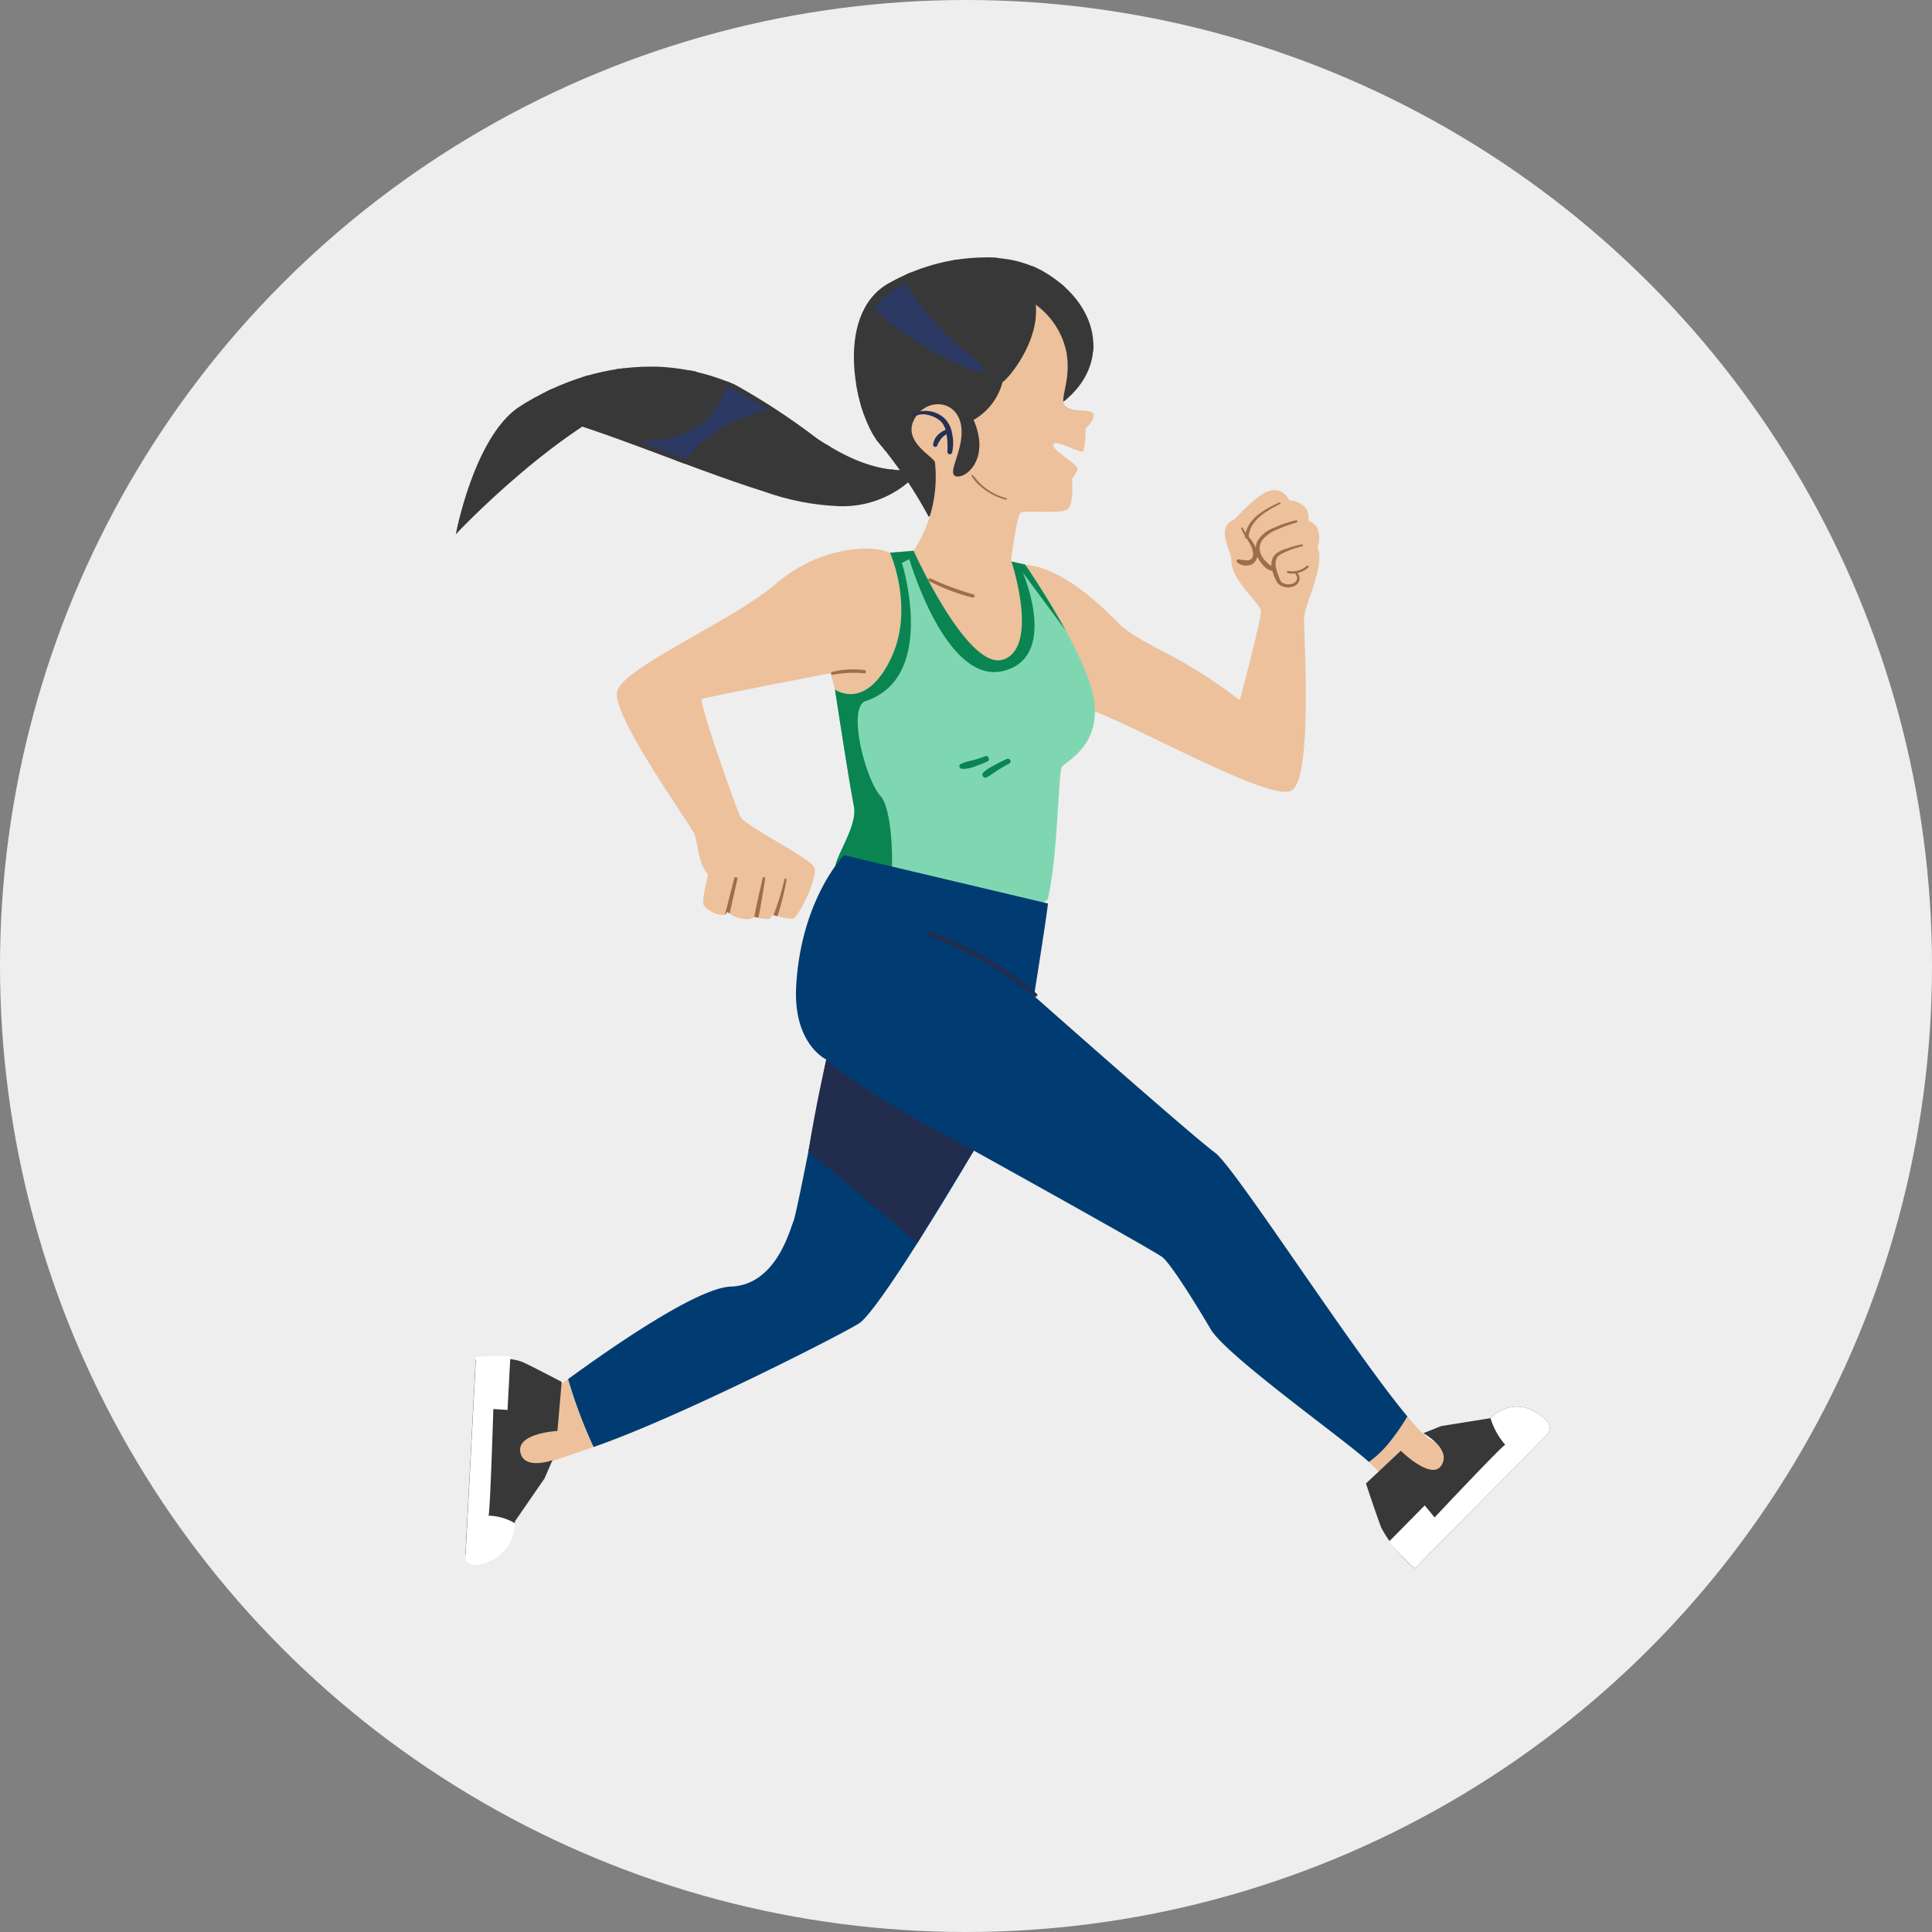 <svg xmlns="http://www.w3.org/2000/svg" xmlns:xlink="http://www.w3.org/1999/xlink" width="160" height="160" viewBox="0 0 160 160">
  <rect x="0" y="0" width="160" height="160" fill="#808080" stroke="none"/>
  <defs>
    <clipPath id="clip-path">
      <rect id="Rectangle_5036" data-name="Rectangle 5036" width="90.594" height="110.231" fill="none"/>
    </clipPath>
    <clipPath id="clip-path-2">
      <path id="Path_15178" data-name="Path 15178" d="M158.668,67.491l1.993,4.4.46,3.04-.46,4.307-5.5,1.435-1.052-1.846-.362-1.359s-10.366,1.99-10.661,2.137,2.8,8.982,3.2,9.756,5.779,3.387,6.11,4.2-1.325,4.2-1.8,4.255a6.249,6.249,0,0,1-1.646-.334c-.136.216-.265.351-.379.351a5.04,5.04,0,0,1-1.1-.183,1.161,1.161,0,0,1-.852.166,2.291,2.291,0,0,1-1.42-.578c-.087.141-.181.243-.274.262a2.194,2.194,0,0,1-1.693-.81c-.221-.479.439-2.512.333-2.582-.81-.915-.808-2.6-1.09-3.309s-6.9-9.857-6.407-11.828,9.575-5.844,13.1-8.871a11.819,11.819,0,0,1,7.454-2.957,5.234,5.234,0,0,1,2.05.352" transform="translate(-136.042 -67.139)" fill="none"/>
    </clipPath>
    <clipPath id="clip-path-3">
      <path id="Path_15189" data-name="Path 15189" d="M156.394,29.455A56.109,56.109,0,0,1,163,33.8c2.193,1.468,4.687,2.709,7.326,2.653l.363.927a8.431,8.431,0,0,1-5.83,2.059,20.85,20.85,0,0,1-6.193-1.207c-6.845-2.167-13.469-5.231-20.4-6.952a21.848,21.848,0,0,1,5.608-2.612,18.9,18.9,0,0,1,5.366-.786,16.486,16.486,0,0,1,7.154,1.573" transform="translate(-138.266 -27.882)" fill="#383838"/>
    </clipPath>
    <clipPath id="clip-path-4">
      <path id="Path_15200" data-name="Path 15200" d="M113.964,5.311c4.878,2.661,5.987,7.76,1.885,10.975-2.106,1.109-11.071,9.585-11.071,9.585a37.124,37.124,0,0,0-4.117-6.148c-1.884-2-3.991-10.642.776-13.3A16.333,16.333,0,0,1,109.3,4.3a9.915,9.915,0,0,1,4.66,1.014" transform="translate(-98.531 -4.297)" fill="#383838"/>
    </clipPath>
    <clipPath id="clip-path-5">
      <rect id="Rectangle_5038" data-name="Rectangle 5038" width="9.101" height="7.281" fill="none"/>
    </clipPath>
    <clipPath id="clip-path-6">
      <rect id="Rectangle_5039" data-name="Rectangle 5039" width="10.645" height="6.02" fill="none"/>
    </clipPath>
  </defs>
  <g id="Group_10703" data-name="Group 10703" transform="translate(37.748 19.668)">
    <circle id="Ellipse_217" data-name="Ellipse 217" cx="80" cy="80" r="80" transform="translate(-37.748 -19.668)" fill="#eee"/>
    <g id="Group_10685" data-name="Group 10685">
      <g id="Group_10684" data-name="Group 10684" clip-path="url(#clip-path)">
        <path id="Path_15167" data-name="Path 15167" d="M58.382,65.747c2.37,1.94,4.745,2.29,9.845,6.168C68.3,71.844,69.989,65.29,70,64.6S67.437,62,67.537,60.213c-.091-.749-1.292-2.646.244-3.242.267-.184,2.2-2.617,3.483-2.432a1.4,1.4,0,0,1,1.07.84A2.077,2.077,0,0,1,73.6,55.9a1.416,1.416,0,0,1,.316,1.181,1.179,1.179,0,0,1,.782.7,2.35,2.35,0,0,1-.018,1.522,1.807,1.807,0,0,1,.15.7c.056,1.708-1.222,4.04-1.263,5.169s.753,13.009-1,14.222-15.226-6.693-17.9-7.027L49.749,60.7c2.24-.128,5.041,1.309,8.632,5.044" transform="translate(-3.316 -33.614)" fill="#ecc19c"/>
        <path id="Path_15168" data-name="Path 15168" d="M61.057,57.33c-1.1.568-2.495,1.321-2.6,2.716-.015.2-.33.2-.307,0,.181-1.509,1.606-2.262,2.842-2.836.079-.036.147.077.068.118" transform="translate(7.2 -35.263)" fill="#9e6e49"/>
        <path id="Path_15169" data-name="Path 15169" d="M57.839,61.237a10,10,0,0,0-1.6.572,3.108,3.108,0,0,0-1.222.844,1.187,1.187,0,0,0-.113,1.276,2.034,2.034,0,0,0,.384.529c.165.167.412.419.659.425a.176.176,0,0,1,0,.352c-.542.05-1.033-.553-1.271-.978a1.576,1.576,0,0,1-.092-1.478A2.551,2.551,0,0,1,55.9,61.693a10.133,10.133,0,0,1,1.889-.642.1.1,0,0,1,.051.186" transform="translate(11.803 -37.632)" fill="#9e6e49"/>
        <path id="Path_15170" data-name="Path 15170" d="M55.816,66.411a7.769,7.769,0,0,0-1.076.34c-.183.073-.364.153-.54.244a1.49,1.49,0,0,0-.435.288,1.193,1.193,0,0,0-.113.988,6.107,6.107,0,0,0,.383,1.05c.067.166-.194.261-.281.117a3.542,3.542,0,0,1-.452-1.155,1.388,1.388,0,0,1,.182-1.118,2.308,2.308,0,0,1,1.015-.55,7.7,7.7,0,0,1,1.275-.357c.1-.019.143.129.042.153" transform="translate(14.29 -40.843)" fill="#9e6e49"/>
        <path id="Path_15171" data-name="Path 15171" d="M53.821,71a1.968,1.968,0,0,1-1.691.479c-.122-.023-.072-.211.05-.187a1.769,1.769,0,0,0,1.514-.422c.087-.078.215.049.128.129" transform="translate(16.777 -43.674)" fill="#9e6e49"/>
        <path id="Path_15172" data-name="Path 15172" d="M55.767,72.378a.667.667,0,0,1-.092.988,1.2,1.2,0,0,1-1.2.1A.814.814,0,0,1,54.013,73c-.044-.12.135-.182.2-.083a1.009,1.009,0,0,0,1.019.383.607.607,0,0,0,.459-.311.418.418,0,0,0-.06-.474c-.089-.088.045-.219.137-.136" transform="translate(13.932 -44.6)" fill="#9e6e49"/>
        <path id="Path_15173" data-name="Path 15173" d="M63.658,62.643c.32.639.92,1.1,1.139,1.8a.989.989,0,0,1-.3,1.176,1.158,1.158,0,0,1-1.308-.122.149.149,0,0,1,.143-.247,4.957,4.957,0,0,0,.567.076.667.667,0,0,0,.495-.122.685.685,0,0,0,.11-.5,1.711,1.711,0,0,0-.167-.578c-.233-.494-.612-.915-.8-1.431-.026-.072.091-.121.125-.052" transform="translate(1.512 -38.595)" fill="#9e6e49"/>
      </g>
    </g>
    <g id="Group_10687" data-name="Group 10687" transform="translate(13.336 25.751)">
      <g id="Group_10686" data-name="Group 10686" clip-path="url(#clip-path-2)">
        <path id="Path_15174" data-name="Path 15174" d="M142.475,90.8c-.282-.7-6.9-9.857-6.407-11.828s9.575-5.844,13.1-8.871,7.745-3.379,9.5-2.6l1.992,4.4.46,3.04-.46,4.307-5.5,1.436-1.052-1.846-.362-1.359s-10.366,1.991-10.661,2.138,2.8,8.982,3.2,9.755,5.78,3.387,6.111,4.2-1.325,4.2-1.8,4.255a6.241,6.241,0,0,1-1.646-.334c-.135.216-.265.351-.379.351a5.038,5.038,0,0,1-1.1-.183,1.163,1.163,0,0,1-.852.166,2.287,2.287,0,0,1-1.42-.578c-.087.141-.181.243-.274.262a2.192,2.192,0,0,1-1.693-.81c-.221-.479.44-2.512.333-2.582-.81-.915-.809-2.6-1.09-3.309" transform="translate(-136.042 -67.139)" fill="#ecc19c"/>
        <path id="Path_15175" data-name="Path 15175" d="M166.643,138.544a24.732,24.732,0,0,1-.609,2.551q-.18.606-.394,1.2a5.006,5.006,0,0,1-.542,1.2.171.171,0,0,1-.312-.131,7.814,7.814,0,0,1,.458-1.136q.27-.62.5-1.257a20.538,20.538,0,0,0,.722-2.474c.026-.115.2-.067.176.047" transform="translate(-152.589 -111.087)" fill="#9e6e49"/>
        <path id="Path_15176" data-name="Path 15176" d="M170.593,138.212c-.252,1.626-.528,3.257-.894,4.862-.046.2-.34.116-.308-.082.266-1.621.624-3.234,1-4.832.031-.131.217-.074.2.053" transform="translate(-158.307 -110.873)" fill="#9e6e49"/>
        <path id="Path_15177" data-name="Path 15177" d="M176.841,138.286c-.37,1.6-.7,3.226-1.129,4.814a.165.165,0,0,1-.318-.086c.341-1.609.792-3.2,1.194-4.8a.131.131,0,0,1,.253.068" transform="translate(-166.859 -110.898)" fill="#9e6e49"/>
      </g>
    </g>
    <g id="Group_10689" data-name="Group 10689" transform="translate(0 11.906)">
      <g id="Group_10705" data-name="Group 10705">
        <path id="Path_15179" data-name="Path 15179" d="M99.772,88.781c-.384-1.9-1.565-9.646-1.565-9.646s2.448,1.79,4.56-2.414,0-8.921,0-8.921l1.954-.16,7.37.723,1.866.422s5,7.207,5.675,11.1-2.362,5.233-2.643,5.656-.315,7.252-1.143,10.913c-.124.7-10.544,4.365-17.515-2.113-.7-.7,1.824-3.661,1.44-5.562" transform="translate(-66.805 -53.603)" fill="#7fd7b2"/>
        <path id="Path_15180" data-name="Path 15180" d="M104.5,79.136s2.448,1.79,4.56-2.414,0-8.921,0-8.921l1.954-.159,7.37.722,1.866.423s1.779,2.566,3.359,5.463l-3.549-4.8s3.045,7.061-1.676,8.158-7.725-9.269-7.725-9.269l-.615.311s3.029,9.562-3.12,11.481c-1.371.856.158,6.527,1.365,7.843,1.056,1.152,1.23,7.134.485,9.015a13.568,13.568,0,0,1-4.149-2.641c-.7-.7,1.824-3.661,1.44-5.562s-1.565-9.646-1.565-9.646" transform="translate(-73.1 -53.604)" fill="#0a8552"/>
        <path id="Path_15181" data-name="Path 15181" d="M186.1,31.085l-4.285.585a10.248,10.248,0,0,1,4.285-.585" transform="translate(-165.239 -31.042)" fill="#131c35"/>
        <path id="Path_15182" data-name="Path 15182" d="M192.985,44.721s1.466-7.892,5.14-10.484l11.434-1.559c-7.714,2.553-16.573,12.043-16.573,12.043" transform="translate(-192.985 -32.05)" fill="#383838"/>
      </g>
    </g>
    <g id="Group_10691" data-name="Group 10691" transform="translate(5.14 10.695)">
      <g id="Group_10690" data-name="Group 10690" clip-path="url(#clip-path-3)">
        <path id="Path_15183" data-name="Path 15183" d="M156.394,29.454A56.082,56.082,0,0,1,163,33.8c2.193,1.468,4.687,2.709,7.326,2.653l.363.927a8.431,8.431,0,0,1-5.83,2.059,20.852,20.852,0,0,1-6.193-1.207C151.82,36.065,145.2,33,138.266,31.28a21.85,21.85,0,0,1,5.608-2.613,17.59,17.59,0,0,1,12.52.787" transform="translate(-138.266 -27.881)" fill="#383838"/>
        <path id="Path_15184" data-name="Path 15184" d="M169.4,32.5c-2.858,3.432-8.349,2.619-12.1,1.5-5-1.487-9.388-4.384-13.669-7.273-2.433-1.642-4.819-3.5-7.637-4.417-.163-.053-.148-.32.04-.313a6.94,6.94,0,0,1,3.238,1.213c1.065.644,2.089,1.36,3.116,2.063,2.142,1.467,4.266,2.963,6.476,4.328,4.156,2.568,8.867,4.835,13.837,5.023,2.367.09,4.939-.4,6.549-2.28.09-.106.24.048.152.153" transform="translate(-136.086 -24.253)" fill="#383838"/>
        <path id="Path_15185" data-name="Path 15185" d="M180.881,32.021a30.065,30.065,0,0,1-9.663-5.064,102.909,102.909,0,0,0-9.595-6.368c-1.993-1.113-4.058-2.068-6.092-3.1-.13-.066-.04-.29.1-.239a51.133,51.133,0,0,1,10.379,5.563c3.118,2.072,6.01,4.473,9.214,6.417a22.817,22.817,0,0,0,5.719,2.561.119.119,0,0,1-.062.231" transform="translate(-155.204 -21.323)" fill="#383838"/>
        <path id="Path_15186" data-name="Path 15186" d="M200.282,37.771a46.885,46.885,0,0,0-15.242-8.52c-1.567-.532-3.189-.892-4.748-1.444-.178-.063-.172-.383.046-.358a21.047,21.047,0,0,1,4.222,1.086,44.555,44.555,0,0,1,4.147,1.63,48.552,48.552,0,0,1,7.762,4.424,49.591,49.591,0,0,1,3.95,3.045c.095.081-.043.216-.137.136" transform="translate(-184.101 -27.614)" fill="#383838"/>
        <path id="Path_15187" data-name="Path 15187" d="M160.305,30.1a9.5,9.5,0,0,1-9.066.175c-3.156-1.479-5.546-4.115-7.727-6.756-1.378-1.669-2.727-3.363-4.234-4.919a.188.188,0,0,1,.267-.264c4.585,4.57,8.221,11.957,15.4,12.721a8.3,8.3,0,0,0,5.28-1.105c.094-.058.178.089.085.148" transform="translate(-128.291 -21.963)" fill="#383838"/>
        <path id="Path_15188" data-name="Path 15188" d="M161.808,30.762a7.835,7.835,0,0,1-7.725-1.368,14.453,14.453,0,0,1-4.044-6.7c-.087-.268.321-.37.417-.114a16.26,16.26,0,0,0,3.665,6.373,7.447,7.447,0,0,0,7.63,1.6c.132-.047.186.161.057.208" transform="translate(-133.97 -24.524)" fill="#383838"/>
      </g>
    </g>
    <g id="Group_10693" data-name="Group 10693" transform="translate(32.966 1.649)">
      <g id="Group_10692" data-name="Group 10692" transform="translate(0)" clip-path="url(#clip-path-4)">
        <path id="Path_15190" data-name="Path 15190" d="M113.964,5.31c4.878,2.66,5.986,7.76,1.884,10.975-2.106,1.108-11.87,10.2-11.87,10.2s-1.433-4.767-3.317-6.762-3.991-10.642.776-13.3,9.853-2.567,12.527-1.108" transform="translate(-98.531 -4.297)" fill="#383838"/>
        <path id="Path_15191" data-name="Path 15191" d="M141.829,4.132c-.348,2.114-2.214,3.534-3.056,5.433a11.256,11.256,0,0,0-.857,3.411c-.117,1.139-.077,2.282-.27,3.412-.074.434-.676.285-.715-.091a11.449,11.449,0,0,1,.283-3.411,14.453,14.453,0,0,1,.988-3.2,12.5,12.5,0,0,1,1.715-2.63,7.182,7.182,0,0,0,1.691-2.986c.03-.145.243-.084.22.058" transform="translate(-136.709 -4.108)" fill="#383838"/>
        <path id="Path_15192" data-name="Path 15192" d="M115.748,6.678A15.49,15.49,0,0,0,108.123.37c-.217-.088-.142-.43.1-.362A13.2,13.2,0,0,1,116,6.53a.148.148,0,0,1-.256.148" transform="translate(-99.819 -1.648)" fill="#383838"/>
        <path id="Path_15193" data-name="Path 15193" d="M126.677,10.587a6.4,6.4,0,0,1-1.029,3.921c-.512.618-1.266.919-1.588,1.7a20.517,20.517,0,0,0-.509,2.064,3,3,0,0,1-1.053,1.566c-.568.444-1.244.743-1.768,1.244a6.506,6.506,0,0,0-1.242,2.048,8.287,8.287,0,0,1-1.147,1.879,5.9,5.9,0,0,1-4.228,2.186c-.339,0-.431-.529-.083-.6a7.164,7.164,0,0,0,3.831-1.862c1.012-1.034,1.321-2.465,2.209-3.577s2.526-1.385,3.046-2.79c.433-1.17.344-2.467,1.406-3.31a4.048,4.048,0,0,0,1.552-1.982,10,10,0,0,0,.385-2.478c.009-.138.221-.142.216,0" transform="translate(-112.703 -8.111)" fill="#383838"/>
        <path id="Path_15194" data-name="Path 15194" d="M128.594,7.117a4.453,4.453,0,0,1-1.245,3.277,9.974,9.974,0,0,0-1.5,1.4,12.914,12.914,0,0,0-.706,2.055,7.893,7.893,0,0,1-2.626,2.958,11.033,11.033,0,0,0-3.081,3.153,31.428,31.428,0,0,0-1.673,4.574.33.33,0,0,1-.637-.171,14.783,14.783,0,0,1,1.369-3.872,9.248,9.248,0,0,1,2.558-3.129,15.775,15.775,0,0,0,3.307-2.881c.763-1.068.7-2.516,1.721-3.407a7.608,7.608,0,0,0,1.657-1.6,4.255,4.255,0,0,0,.647-2.353.1.1,0,0,1,.2,0" transform="translate(-115.893 -5.975)" fill="#383838"/>
        <path id="Path_15195" data-name="Path 15195" d="M130.252,4.957a9.579,9.579,0,0,1-2.678,3.726,26.518,26.518,0,0,0-3.145,3.9,26.248,26.248,0,0,0-2.339,4.411q-.483,1.17-.85,2.384a13.309,13.309,0,0,1-.7,2.341.252.252,0,0,1-.466-.125,7,7,0,0,1,.567-2.377c.259-.776.556-1.539.884-2.289a26.708,26.708,0,0,1,5.414-8c1.2-1.212,2.611-2.335,3.159-4.012.032-.1.183-.058.154.041" transform="translate(-118.683 -4.644)" fill="#383838"/>
        <path id="Path_15196" data-name="Path 15196" d="M136.653,3.684a18.789,18.789,0,0,1-2.837,3.928,27.171,27.171,0,0,0-2.874,4.038,21.015,21.015,0,0,0-2.465,6.874,7.162,7.162,0,0,1-.449,2.411.224.224,0,0,1-.384,0,4.045,4.045,0,0,1,.068-2.283,18.8,18.8,0,0,1,.649-2.483,24.284,24.284,0,0,1,2.053-4.452,26.264,26.264,0,0,1,2.853-3.973,21.091,21.091,0,0,0,3.18-4.179c.069-.138.272-.017.206.121" transform="translate(-127.94 -3.807)" fill="#383838"/>
        <path id="Path_15197" data-name="Path 15197" d="M97.249,11.888a8.253,8.253,0,0,1,3.7,2.724c1.006,1.2,2.026,2.714,1.5,4.343a.108.108,0,0,1-.209-.056c.4-1.632-.631-3.083-1.643-4.249a8.044,8.044,0,0,0-3.406-2.542c-.138-.046-.082-.264.059-.22" transform="translate(-82.212 -8.973)" fill="#383838"/>
        <path id="Path_15198" data-name="Path 15198" d="M93.3,8.948a10.186,10.186,0,0,1,4.506.793,9.94,9.94,0,0,1,2.056,1.173,3.761,3.761,0,0,1,1.406,1.575c.039.1-.13.173-.177.074a4.69,4.69,0,0,0-1.622-1.61,9.888,9.888,0,0,0-6.168-1.8c-.132.006-.133-.2,0-.2" transform="translate(-79.4 -7.155)" fill="#383838"/>
        <path id="Path_15199" data-name="Path 15199" d="M105.115,6.5a5.1,5.1,0,0,1,1.9-.661A3.543,3.543,0,0,1,109,6.022a.109.109,0,0,1-.054.2,10.46,10.46,0,0,0-1.869-.086,4.807,4.807,0,0,0-1.826.6.137.137,0,0,1-.137-.236" transform="translate(-91.718 -5.211)" fill="#383838"/>
      </g>
    </g>
    <g id="Group_10701" data-name="Group 10701" transform="translate(0.807 3.813)">
      <g id="Group_10704" data-name="Group 10704">
        <path id="Path_15201" data-name="Path 15201" d="M108.748,14.516a6.492,6.492,0,0,1,2.542,3.94c.445,2.541-.762,4,0,4.511s2.05.135,2.23.6-.635,1.19-.635,1.19-.031,1.754-.25,1.91-2.349-1.065-2.443-.564,2.1,1.6,2,2.036-.438.658-.438.877.157,2.036-.376,2.443-3.571.063-3.884.282-.788,3.934-.788,3.934,2.363,7.09-.591,8.207-7.484-8.994-7.484-8.994a11.161,11.161,0,0,0,1.773-7.288c0-.46-2.626-1.642-1.773-3.48s3.348-1.838,3.874.131-1.182,4.2-.394,4.465,2.912-1.379,1.489-4.662a5.045,5.045,0,0,0,2.4-3.151c.18.066,3.084-3.156,2.744-6.392" transform="translate(-61.526 -12.761)" fill="#ecc19c"/>
        <path id="Path_15204" data-name="Path 15204" d="M128.868,37.639a2.34,2.34,0,0,1,2.544.359,2.2,2.2,0,0,1,.658,1.257,3.589,3.589,0,0,1,.007,1.61.2.2,0,0,1-.391-.05,6.655,6.655,0,0,0-.051-1.351,2.008,2.008,0,0,0-.446-1.139,2.3,2.3,0,0,0-1.01-.549,1.574,1.574,0,0,0-1.186.08.125.125,0,0,1-.125-.217" transform="translate(-91.784 -26.867)" fill="#253054"/>
        <path id="Path_15205" data-name="Path 15205" d="M130.756,41.738l-.046.017s-.052.023-.016.006l-.087.041a1.527,1.527,0,0,0-.16.1l-.04.028-.02.015.008-.006-.068.057a1.657,1.657,0,0,0-.137.137c-.022.025-.043.049-.062.075.017-.021.013-.017,0,0l-.028.04c-.035.051-.065.105-.1.156a1.656,1.656,0,0,0-.1.166c-.015.028-.028.058-.041.087s0-.015,0,.007-.013.036-.02.053a.176.176,0,1,1-.34-.091,1.738,1.738,0,0,1,.134-.428,1.276,1.276,0,0,1,.273-.358,1.777,1.777,0,0,1,.76-.449.184.184,0,0,1,.223.127.186.186,0,0,1-.127.224" transform="translate(-90.769 -29.321)" fill="#253054"/>
        <g id="Group_10696" data-name="Group 10696" transform="translate(33.856)" style="mix-blend-mode: screen;isolation: isolate">
          <g id="Group_10695" data-name="Group 10695">
            <g id="Group_10694" data-name="Group 10694" clip-path="url(#clip-path-5)">
              <path id="Path_15207" data-name="Path 15207" d="M123.825,10.381q.423-.236.85-.441a22.951,22.951,0,0,0,5.3,5.912,3.589,3.589,0,0,1,1.225,1.319,2.052,2.052,0,0,1-1.337-.2,25.548,25.548,0,0,1-7.764-4.915,4.7,4.7,0,0,1,1.731-1.677" transform="translate(-122.094 -9.94)" fill="#2c3963"/>
            </g>
          </g>
        </g>
        <g id="Group_10699" data-name="Group 10699" transform="translate(14.401 8.523)" style="mix-blend-mode: screen;isolation: isolate">
          <g id="Group_10698" data-name="Group 10698" transform="translate(0)">
            <g id="Group_10697" data-name="Group 10697" transform="translate(0)" clip-path="url(#clip-path-6)">
              <path id="Path_15209" data-name="Path 15209" d="M170.645,36.541a6.547,6.547,0,0,0,3.96-1.86,9.483,9.483,0,0,0,1.4-2.52c.188.08.376.163.56.252a20.855,20.855,0,0,1,2.871,1.735,11.735,11.735,0,0,0-6.815,4.034c-1.277-.475-2.552-.956-3.829-1.425.621-.059,1.241-.117,1.856-.215" transform="translate(-168.789 -32.161)" fill="#2c3963"/>
            </g>
          </g>
        </g>
        <path id="Path_15210" data-name="Path 15210" d="M127.847,75.182a16.787,16.787,0,0,1-3.594-1.364c-.144-.077-.017-.281.127-.216a23.1,23.1,0,0,0,3.538,1.316.136.136,0,0,1-.071.264" transform="translate(-85.863 -49.176)" fill="#9e6e49"/>
        <path id="Path_15211" data-name="Path 15211" d="M120.071,53.308a5.019,5.019,0,0,1-2.276-1.27,2.649,2.649,0,0,1-.565-.7.057.057,0,0,1,.09-.068c.2.2.355.428.552.626a4.875,4.875,0,0,0,2.232,1.287.062.062,0,0,1-.032.12" transform="translate(-75.324 -35.409)" fill="#9e6e49"/>
        <path id="Path_15212" data-name="Path 15212" d="M147.743,93.461a7.317,7.317,0,0,1,2.7-.155c.151.02.118.282-.035.268a9.162,9.162,0,0,0-2.6.117c-.149.03-.214-.194-.063-.231" transform="translate(-117.391 -61.292)" fill="#9e6e49"/>
        <path id="Path_15213" data-name="Path 15213" d="M118.657,112.963a10.673,10.673,0,0,0-.946.54c-.151.1-.3.2-.443.305a5.087,5.087,0,0,1-.472.287c-.235.135-.5-.2-.294-.385a2.97,2.97,0,0,1,.46-.362c.159-.094.32-.184.483-.272.326-.175.657-.34,1-.488a.223.223,0,0,1,.295.079.218.218,0,0,1-.079.295" transform="translate(-73.633 -73.203)" fill="#0a8552"/>
        <path id="Path_15214" data-name="Path 15214" d="M123.435,112.4a9.873,9.873,0,0,1-1.031.417,3.874,3.874,0,0,1-.5.15c-.086.016-.174.028-.26.041a1.374,1.374,0,0,1-.327,0,.212.212,0,0,1-.2-.15.206.206,0,0,1,.1-.231,2.508,2.508,0,0,1,.253-.122c.082-.03.168-.049.251-.075.173-.054.352-.085.527-.131a9.273,9.273,0,0,0,1.011-.331c.251-.1.428.322.183.437" transform="translate(-80.217 -72.825)" fill="#0a8552"/>
        <path id="Path_15215" data-name="Path 15215" d="M25.709,254.564c1.042,1.25,1.866,2.046,2.34,2.131,1.6.722,1.023,3.852-3.55,4.145a9.685,9.685,0,0,0-1.7-2.241c-.063-.065-.161-.157-.277-.263a8.736,8.736,0,0,0,1.652-1.567,19.464,19.464,0,0,0,1.535-2.205" transform="translate(52.292 -160.737)" fill="#ecc19c"/>
        <path id="Path_15216" data-name="Path 15216" d="M44.219,169.1c3.772-.132,4.891-4.745,5.186-5.407s2.719-13.4,2.719-13.4-2.746-1.264-2.493-6.041c.382-7.214,3.96-10.881,3.96-10.881l16.893,4c-.164,1.458-1.157,7.656-1.157,7.656s12.964,11.486,14.989,12.979c1.653,1.218,11.315,16.306,15.935,21.848a19.512,19.512,0,0,1-1.534,2.205,8.759,8.759,0,0,1-1.652,1.567c-2.148-1.958-11.82-8.813-13.108-11-1.359-2.306-3.3-5.4-3.994-5.958s-15.616-8.829-15.616-8.829-7.724,13.136-9.5,14.3c-1.288.843-14.923,7.81-22,10.246a40.228,40.228,0,0,1-2.11-5.622c4.147-3.02,10.821-7.574,13.492-7.667" transform="translate(-22.25 -86.03)" fill="#003c71"/>
        <path id="Path_15217" data-name="Path 15217" d="M207.254,249.137s1.441-1.126,3.508-2.631a40.251,40.251,0,0,0,2.11,5.622c-2.706.931-4.552,1.558-4.552,1.558-2.133-.127-2.283-1.8-1.066-4.549" transform="translate(-202.284 -155.77)" fill="#ecc19c"/>
        <path id="Path_15218" data-name="Path 15218" d="M124.337,185.09c.6-3.777,1.475-7.6,1.475-7.6,3.365,3.019,12.223,7.545,12.223,7.545s-2.894,4.5-4.674,7.646Z" transform="translate(-95.939 -113.228)" fill="#222c4d"/>
        <path id="Path_15219" data-name="Path 15219" d="M119.548,155.175a30.089,30.089,0,0,0-8.778-4.99c-.243-.089-.144-.48.105-.394a28.12,28.12,0,0,1,8.893,5.164c.154.13-.068.345-.221.219" transform="translate(-72.468 -96.143)" fill="#222c4d"/>
        <path id="Path_15220" data-name="Path 15220" d="M1.261,262.451C.717,260.966,0,258.8,0,258.8l2.889-2.71s2.568,2.541,3.382,1.183-1.512-2.637-1.512-2.637l1.465-.588,4.094-.657s2.075-2.287,4.657.22A.823.823,0,0,1,15,254.758L4.046,265.844a11.616,11.616,0,0,1-2.785-3.393" transform="translate(74.566 -159.426)" fill="#383838"/>
        <path id="Path_15221" data-name="Path 15221" d="M13.078,254.758,2.124,265.844A15.8,15.8,0,0,1,0,263.6l2.948-2.983.816.995s5.811-6.183,5.855-6.012a5.879,5.879,0,0,1-1.222-2.21s2.075-2.287,4.657.22a.823.823,0,0,1,.025,1.146" transform="translate(76.488 -159.426)" fill="#fff"/>
        <path id="Path_15222" data-name="Path 15222" d="M218.185,242.369c1.286.623,3.109,1.589,3.109,1.589l-.352,4.062s-3.341.169-3.076,1.728,2.664.694,2.664.694l-.659,1.514-2.446,3.544a3.437,3.437,0,0,1-3.374,3.359.709.709,0,0,1-.718-.779l.838-15.97s2.726-.363,4.012.26" transform="translate(-213.333 -152.995)" fill="#383838"/>
        <path id="Path_15223" data-name="Path 15223" d="M223.4,257.993l.861-16.407a12.814,12.814,0,0,1,2.848-.049l-.232,4.415-1.176-.076s-.273,8.92-.407,8.832a4.526,4.526,0,0,1,2.2.629,3.517,3.517,0,0,1-3.379,3.456.717.717,0,0,1-.717-.8" transform="translate(-223.4 -152.668)" fill="#fff"/>
      </g>
    </g>
  </g>
</svg>

